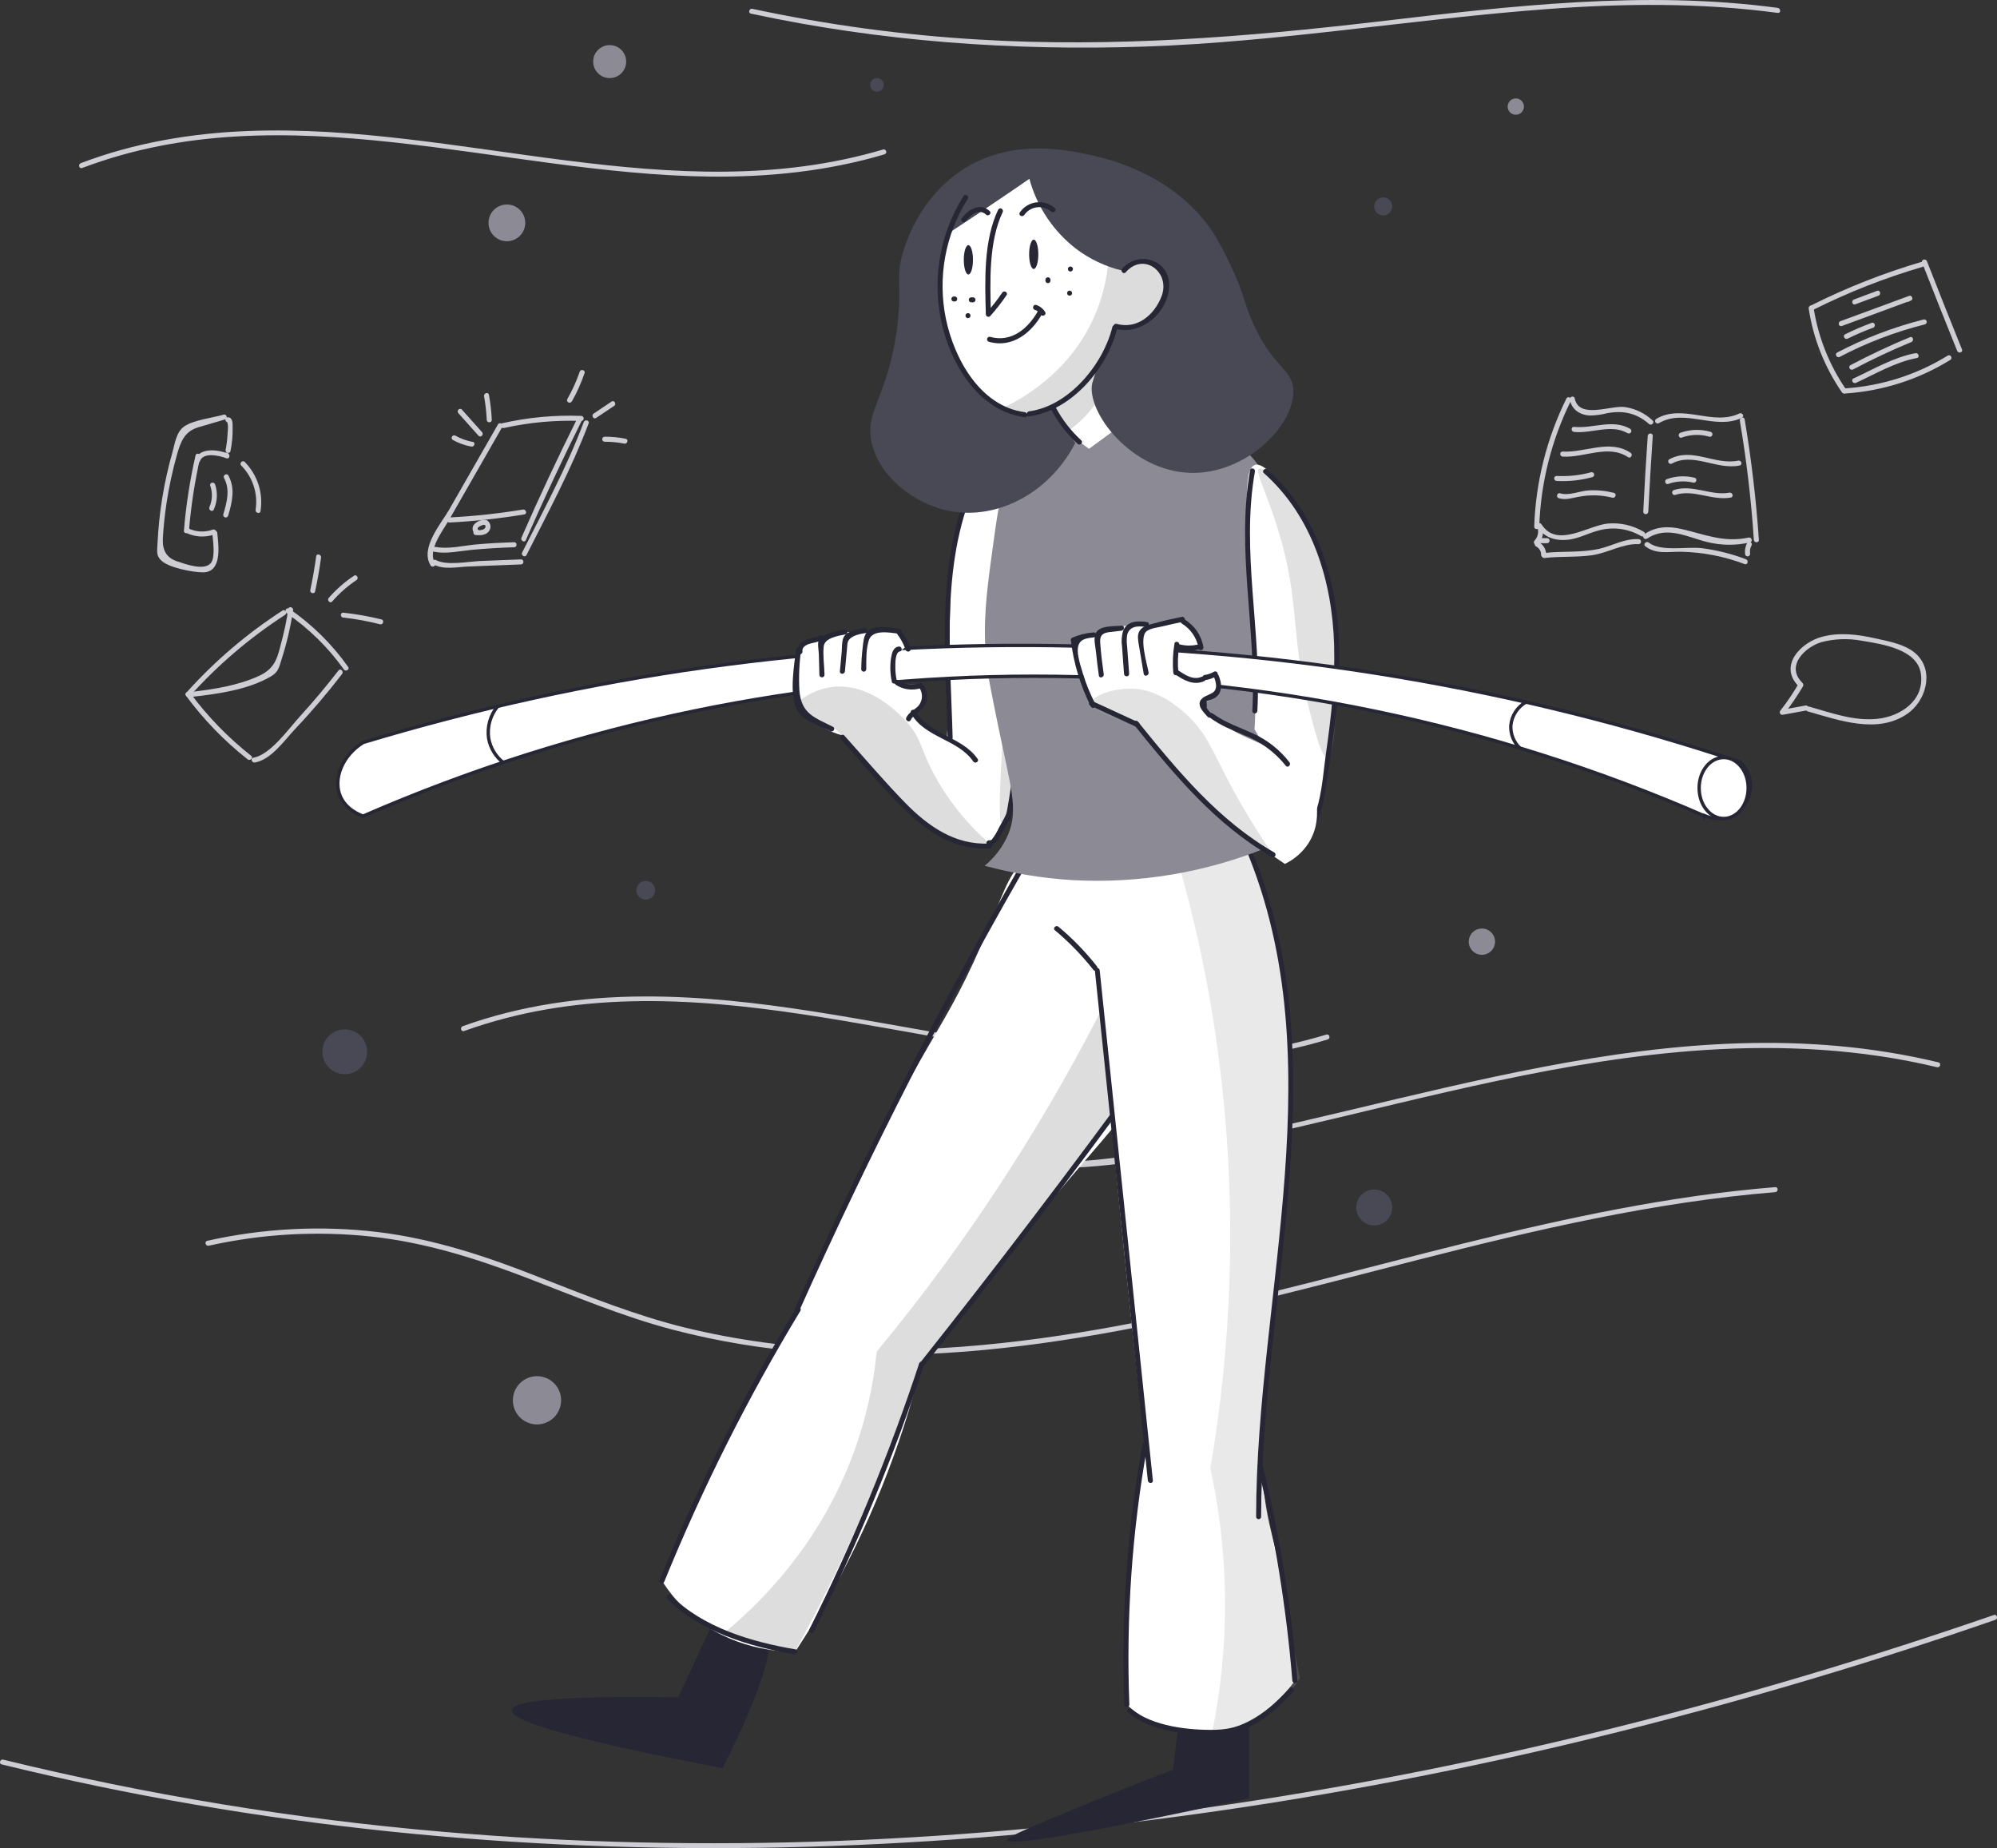 <?xml version="1.0" encoding="UTF-8"?><svg id="Layer_2" xmlns="http://www.w3.org/2000/svg" viewBox="0 0 500 462.62"><rect x="0" y="0" width="500" height="462.62" fill="#333333" stroke="none"/><defs><style>.cls-1{opacity:.23;}.cls-1,.cls-2,.cls-3,.cls-4,.cls-5,.cls-6{fill:#9e9e9e;isolation:isolate;}.cls-7,.cls-8{fill:#fff;}.cls-2{opacity:.3;}.cls-3{opacity:.35;}.cls-4{opacity:.32;}.cls-9{fill:#cecdd4;}.cls-5{opacity:.31;}.cls-10{fill:#272635;}.cls-11{fill:#494855;}.cls-12{fill:#8c8b95;}.cls-6{opacity:.36;}.cls-8,.cls-13{stroke:#272635;stroke-miterlimit:10;stroke-width:.84px;}.cls-13{fill:none;}</style></defs><g id="Layer_1-2"><g id="bg"><g id="bg-2"><path class="cls-9" d="M392.2,99.74c-4.94,10-7.7,20.94-8.07,32.08,0,.84,1.23,.84,1.26,0,.36-10.92,3.06-21.65,7.9-31.44,.36-.72-.73-1.36-1.08-.64h0Z"/><path class="cls-9" d="M393.05,100.07c.5,2.45,2.45,3.77,4.92,3.95,1.53-.02,3.05-.22,4.52-.61,4.01-.7,7.26,0,10.38,2.72,.61,.54,1.5-.35,.89-.89-1.94-1.82-4.39-2.99-7.02-3.36-3.55-.43-11.4,3.11-12.47-2.16-.16-.79-1.38-.45-1.22,.34v.02Z"/><path class="cls-9" d="M415.34,105.93c6.5-3.82,14,1.88,20.79-1.34,.73-.35,.09-1.44-.63-1.09-6.72,3.2-14.14-2.52-20.79,1.34-.3,.17-.41,.56-.23,.86,.17,.3,.56,.41,.86,.23h0Z"/><path class="cls-9" d="M384.89,131.87c1.82,2.87,4.92,3.66,8.19,3.17,2.52-.38,4.72-1.62,7.14-2.24,3.61-1,7.47-.49,10.7,1.41,.71,.4,1.34-.7,.63-1.09-2.71-1.62-5.86-2.34-9.01-2.06-5.04,.51-12.74,6.24-16.59,.18-.44-.68-1.52-.05-1.08,.64h.03Z"/><path class="cls-9" d="M412.37,134.86c4.91-3.36,10.09-.41,15.13,.84,3.49,.86,7.14,.89,10.65,.08,.79-.17,.45-1.38-.34-1.21-6.22,1.32-10.93-.79-16.81-2.15-3.3-.76-6.46-.65-9.31,1.31-.67,.46-.04,1.55,.63,1.09l.05,.03Z"/><path class="cls-9" d="M435.61,105.31c1.68,9.88,2.85,19.82,3.51,29.81,.06,.84,1.32,.84,1.26,0-.69-10.09-1.88-20.14-3.56-30.15-.13-.8-1.34-.45-1.21,.34Z"/><path class="cls-9" d="M394.13,108.13c4.45,.44,9.25-2.06,13.37,.3,.3,.18,.69,.07,.87-.23,.18-.3,.07-.69-.23-.87-4.46-2.52-9.25,0-14.01-.47-.84-.08-.84,1.19,0,1.26Z"/><path class="cls-9" d="M385.05,132.44c.2,1.04-.11,2.11-.84,2.88-.55,.6,.34,1.49,.89,.89,1.03-1.1,1.46-2.63,1.16-4.11-.15-.8-1.37-.46-1.22,.34h0Z"/><path class="cls-9" d="M384.59,136.79c.79,.39,1.28,1.2,1.26,2.08,0,.35,.28,.63,.63,.63s.63-.28,.63-.63c.03-1.33-.7-2.56-1.88-3.17-.72-.37-1.36,.72-.64,1.08h0Z"/><path class="cls-9" d="M386.69,139.68c3.97-.46,8-.13,11.96-.7s7.56-2.93,11.6-2.77c.84,0,.84-1.23,0-1.26-3.52-.14-6.34,1.58-9.68,2.39-4.53,1.08-9.25,.55-13.88,1.08-.8,.09-.84,1.35,0,1.26h0Z"/><path class="cls-9" d="M385.37,135.97h1.98c.35,0,.63-.28,.63-.63s-.28-.63-.63-.63h-1.98c-.35,0-.63,.28-.63,.63s.28,.63,.63,.63Z"/><path class="cls-9" d="M411.93,136.73c2.67,2.11,5.82,1.34,9.04,1.39,5.42,.12,10.78,1.16,15.85,3.09,.76,.29,1.08-.93,.34-1.21-3.54-1.35-7.23-2.27-10.99-2.77-3.72-.47-10.37,.96-13.35-1.4-.63-.5-1.53,.39-.89,.89h0Z"/><path class="cls-9" d="M437.45,135.91c-.48,.89-.65,1.91-.5,2.91,.09,.33,.43,.53,.76,.44h.01c.33-.1,.53-.44,.45-.78-.09-.67,.04-1.34,.37-1.93,.38-.71-.71-1.35-1.09-.64h0Z"/><path class="cls-9" d="M391.27,114.3c5.41,.32,11.4-3.15,16.36,.14,.67,.45,1.31-.65,.63-1.09-5.25-3.5-11.3,0-16.99-.31-.84-.05-.84,1.21,0,1.26Z"/><path class="cls-9" d="M421.03,109.55c2.22-.82,4.65-.9,6.93-.23,.34,.09,.68-.1,.78-.44,.09-.34-.1-.68-.44-.78-2.48-.72-5.13-.64-7.56,.23-.76,.27-.43,1.49,.34,1.22h-.03Z"/><path class="cls-9" d="M418.61,116.04c5.34-2.89,11.26,1.68,16.94,.49,.84-.17,.46-1.38-.33-1.22-5.88,1.2-11.54-3.45-17.24-.35-.71,.39-.08,1.48,.63,1.08Z"/><path class="cls-9" d="M417.67,121.15c2.01-.72,4.2-.84,6.28-.34,.78,.18,1.12-1.03,.33-1.22-2.3-.57-4.71-.45-6.93,.34-.76,.26-.44,1.48,.33,1.21h0Z"/><path class="cls-9" d="M419.44,123.89c4.6-1.5,9.2,1.51,13.9,.66,.84-.14,.46-1.36-.34-1.22-4.72,.84-9.25-2.19-13.9-.66-.76,.25-.44,1.46,.34,1.21Z"/><path class="cls-9" d="M389.76,120.4c3.03,.16,6.06-.17,8.98-.98,.33-.12,.49-.48,.37-.81-.11-.29-.41-.46-.71-.4-2.81,.77-5.73,1.09-8.64,.93-.84,0-.84,1.22,0,1.26Z"/><path class="cls-9" d="M390.28,124.71c1.68,.51,3.14,0,4.82-.32,2.86-.58,5.81-.51,8.63,.2,.79,.18,1.13-1.03,.34-1.22-2.06-.52-4.18-.73-6.3-.61-2.31,.14-4.92,1.4-7.15,.73-.78-.24-1.11,.98-.34,1.22h0Z"/><path class="cls-9" d="M412.55,109.14c-.44,6.31-.81,12.62-1.12,18.94,0,.84,1.23,.84,1.26,0,.31-6.31,.69-12.62,1.12-18.94,.05-.84-1.21-.84-1.26,0Z"/><path class="cls-9" d="M450.33,171.15c-1.37,2.34-2.89,4.59-4.56,6.72-.24,.26-.21,.67,.05,.9,.15,.14,.36,.19,.57,.15l5.99-1.09c.84-.15,.46-1.36-.34-1.22l-5.99,1.1,.61,1.05c1.74-2.21,3.34-4.54,4.77-6.97,.18-.3,.07-.69-.23-.87-.3-.18-.69-.07-.87,.23h0Z"/><path class="cls-9" d="M451.21,170.86c-4.2-4.2,.78-8.87,4.74-10.09,3.32-.89,6.8-1.01,10.18-.38,5.1,.84,13.96,2.11,14.82,8.3,.91,6.61-5,10.64-10.93,11.25s-11.56-1.52-17.11-3.08c-.34-.06-.67,.16-.74,.5-.06,.3,.11,.6,.4,.71,7.85,2.2,17.42,5.78,24.95,.63,4.58-3.14,6.79-10.36,2.52-14.72-2.61-2.68-7.12-3.42-10.61-4.2-4.29-.98-8.81-1.52-13.13-.41-5.34,1.36-11.08,7.24-6.03,12.36,.57,.58,1.46-.31,.89-.89l.05,.02Z"/><path class="cls-9" d="M48.95,114.05c-1.41,6.19-2.38,12.47-2.9,18.79-.07,.84,1.2,.84,1.26,0,.52-6.22,1.47-12.4,2.85-18.49,.18-.79-1.03-1.13-1.21-.34v.03Z"/><path class="cls-9" d="M46.52,133.34c2.21,1.11,4.78,1.27,7.11,.45,.76-.27,.44-1.49-.34-1.22-2,.74-4.22,.62-6.14-.31-.73-.35-1.37,.73-.64,1.08Z"/><path class="cls-9" d="M50.08,115.39c.84-2.32,5.04-1.29,6.61-.67,.76,.29,1.08-.92,.34-1.21-2.44-.95-7-1.59-8.16,1.55-.28,.76,.94,1.09,1.22,.34h0Z"/><path class="cls-9" d="M56.67,114.55c.35,0,.63-.28,.63-.63s-.28-.63-.63-.63-.63,.28-.63,.63,.28,.63,.63,.63Z"/><path class="cls-9" d="M57.7,112.93c.41-1.96,.59-3.96,.54-5.96,0-.95,.09-2.45-1.18-2.52-.84-.05-.84,1.21,0,1.26h.22l-.55-.31c.58,.76,.27,2.61,.23,3.5-.07,1.24-.23,2.47-.47,3.68-.16,.8,1.05,1.13,1.21,.34h0Z"/><path class="cls-9" d="M56.04,103.79c-2.87,.84-7.47,1.28-9.93,2.97-2,1.38-2.34,4.35-2.96,6.55-2.12,7.45-3.36,15.12-3.72,22.86-.09,2.03-.34,2.95,1.02,4.2,1.88,1.76,7.83,2.9,10.35,2.9,4.79,0,3.98-6.4,3.59-9.9-.09-.8-1.35-.84-1.26,0,.19,1.75,.84,6.14-.33,7.56-1.68,2.01-6.25,.31-8.31-.36-2.96-.95-3.89-2.98-3.71-6,.18-2.85,.47-5.7,.9-8.52,.63-4.19,1.53-8.34,2.68-12.41,.9-3.15,1.92-5.68,5.27-6.67l6.72-1.98c.33-.12,.49-.48,.37-.81-.11-.29-.41-.46-.71-.4h.03Z"/><path class="cls-9" d="M52.64,121.58c.61,1.74,.54,3.65-.2,5.35-.33,.73,.76,1.38,1.08,.63,.91-1.98,1.03-4.24,.33-6.31-.25-.76-1.47-.44-1.21,.34Z"/><path class="cls-9" d="M56.09,119.66c1.59,2.92,.71,6.09-.18,9.08-.09,.34,.1,.68,.44,.78,.34,.09,.68-.1,.78-.44,1-3.36,1.82-6.8,.06-10.04-.39-.71-1.48-.08-1.09,.63Z"/><path class="cls-9" d="M60.4,116.54c2.89,2.91,4.23,7.02,3.6,11.08-.12,.8,1.1,1.14,1.22,.34,.73-4.49-.73-9.06-3.93-12.31-.57-.58-1.46,.31-.89,.89Z"/><path class="cls-9" d="M46.53,174.11c4.42,5.99,9.62,11.36,15.47,15.97,.63,.5,1.53-.39,.89-.89-5.77-4.54-10.9-9.82-15.27-15.72-.48-.64-1.57,0-1.08,.64Z"/><path class="cls-9" d="M47.56,174.22c7.01-7.79,15.02-14.62,23.82-20.31,.68-.44,0-1.53-.64-1.08-8.9,5.75-17,12.66-24.07,20.55-.55,.6,.34,1.5,.89,.89v-.05Z"/><path class="cls-9" d="M71.74,153.49c5.57,3.82,10.43,8.58,14.35,14.09,.46,.66,1.55,0,1.08-.63-4.02-5.69-9.02-10.63-14.77-14.57-.67-.46-1.3,.63-.64,1.08l-.03,.03Z"/><path class="cls-9" d="M63.81,190.87c4.1-.68,7.48-5.65,10.16-8.47,4.14-4.36,8.01-8.93,11.68-13.68,.5-.64-.39-1.54-.89-.9-3.06,3.95-6.26,7.79-9.64,11.48-2.8,3.06-7.42,9.65-11.65,10.36-.84,.13-.46,1.34,.34,1.21Z"/><path class="cls-9" d="M47.82,174.46c6.48-.7,14.35-1.78,20.05-5.16,1.77-1.04,2-2.2,2.6-4.14,1.3-4.04,2.27-8.18,2.92-12.38,.12-.8-1.1-1.14-1.21-.34-.38,2.63-.91,5.23-1.59,7.79-1.09,4.1-1.42,6.98-5.8,8.99-5.17,2.37-11.36,3.36-16.96,3.98-.84,.08-.84,1.34,0,1.26h0Z"/><path class="cls-9" d="M124.69,106.22l-12.15,21.22c-2.07,3.62-7.45,9.72-4.72,14.11,.43,.68,1.52,.05,1.09-.64-1.96-3.14,2.04-8.17,3.5-10.72l4.45-7.78,8.91-15.56c.16-.31,.03-.69-.28-.85-.28-.14-.63-.05-.81,.21h0Z"/><path class="cls-9" d="M126.18,107.14c6.34-1.41,12.84-2,19.33-1.77,.84,0,.84-1.23,0-1.26-6.62-.25-13.23,.36-19.69,1.82-.84,.18-.46,1.39,.33,1.21h.03Z"/><path class="cls-9" d="M108.53,141.29c2.57,1.4,5.94,.64,8.74,.52l13.15-.52c.84,0,.84-1.29,0-1.26l-10.09,.4c-3.03,.12-8.5,1.24-11.2-.24-.71-.39-1.34,.7-.64,1.09h.03Z"/><path class="cls-9" d="M146.16,105.66c-4.24,11.28-9.99,21.92-15.43,32.65-.36,.72,.72,1.36,1.09,.64,5.48-10.83,11.27-21.58,15.56-32.96,.29-.76-.93-1.09-1.22-.34h0Z"/><path class="cls-9" d="M108.64,138.11c3.08,.61,6.2-.14,9.3-.45,3.58-.34,7.16-.55,10.76-.67,.84,0,.84-1.29,0-1.26-3.12,.1-6.22,.27-9.33,.54-3.36,.29-7.11,1.29-10.41,.62-.79-.15-1.13,1.06-.33,1.22Z"/><path class="cls-9" d="M144.56,104.69c-4.91,9.85-9.58,19.81-14,29.89-.32,.73,.76,1.38,1.09,.64,4.42-10.09,9.09-20.05,14-29.9,.36-.72-.73-1.36-1.09-.63h0Z"/><path class="cls-9" d="M119.69,132.57c-.12,0-.11-.25-.08-.35,.08-.25,.37-.4,.59-.51s1.08-.57,1.3-.18-.13,.84-.45,.98c-.61,.23-1.27,.29-1.91,.18-.84-.06-.84,1.2,0,1.26,1.15,.08,2.6,.05,3.31-1.03,.59-.83,.42-1.97-.39-2.59-.95-.57-2.52,.08-3.24,.84-.64,.6-.67,1.61-.07,2.25,.16,.17,.36,.31,.59,.39,.77,.24,1.11-.98,.34-1.22v-.02Z"/><path class="cls-9" d="M112.55,130.8c6.27-.32,12.52-1,18.72-2.03,.8-.13,.45-1.35-.34-1.22-6.09,1.01-12.22,1.67-18.38,1.98-.84,.04-.84,1.3,0,1.26h0Z"/><path class="cls-9" d="M452.85,77.22c1.15,7.55,4,14.73,8.34,21.01,.46,.66,1.55,0,1.09-.63-4.27-6.18-7.08-13.26-8.22-20.69-.13-.84-1.34-.45-1.21,.34v-.03Z"/><path class="cls-9" d="M118.34,110.62c-1.53-.29-3.01-.82-4.37-1.59-.32-.14-.69,0-.83,.31-.12,.27-.04,.59,.2,.77,1.45,.81,3.03,1.38,4.66,1.68,.8,.15,1.13-1.06,.34-1.21v.03Z"/><path class="cls-9" d="M120.69,108.17l-5.04-5.63c-.55-.61-1.44,.29-.89,.89l5.04,5.63c.55,.61,1.44-.29,.89-.89Z"/><path class="cls-9" d="M123.13,105.05c-.1-2.08-.34-4.14-.71-6.19-.14-.84-1.36-.46-1.22,.34,.35,1.94,.58,3.91,.67,5.88,0,.84,1.3,.84,1.26,0v-.03Z"/><path class="cls-9" d="M143.17,100.51c1.29-2.27,2.35-4.65,3.19-7.12,.26-.76-.96-1.1-1.22-.34-.81,2.37-1.84,4.66-3.09,6.82-.17,.3-.07,.69,.23,.86,.3,.17,.69,.07,.86-.23h.03Z"/><path class="cls-9" d="M149.25,104.62l4.51-3.01c.67-.45,.04-1.54-.64-1.09l-4.5,3.02c-.67,.45,0,1.54,.63,1.08h0Z"/><path class="cls-9" d="M151.4,110.58c1.65-.01,3.29,.15,4.91,.47,.79,.16,1.13-1.06,.34-1.22-1.73-.35-3.48-.52-5.24-.51-.35,0-.63,.28-.63,.63s.28,.63,.63,.63h0Z"/><path class="cls-9" d="M454.12,77.49c8.75-4.37,17.87-7.95,27.26-10.69,.34-.09,.53-.44,.44-.78-.09-.34-.44-.53-.78-.44-9.49,2.79-18.7,6.42-27.54,10.85-.72,.36-.08,1.45,.64,1.08l-.02-.03Z"/><path class="cls-9" d="M461.91,98.51c9.35-.6,18.42-3.48,26.39-8.41,.69-.42,.06-1.51-.64-1.08-7.78,4.8-16.63,7.61-25.75,8.2-.84,.05-.84,1.31,0,1.26v.03Z"/><path class="cls-9" d="M481.24,65.73c2.89,7.38,5.82,14.75,8.79,22.1,.29,.74,1.51,.41,1.21-.34-2.97-7.35-5.9-14.72-8.78-22.1-.29-.75-1.51-.42-1.22,.34h0Z"/><path class="cls-9" d="M464.53,76.17l5.79-2.15c.75-.28,.43-1.5-.34-1.22l-5.79,2.17c-.76,.28-.43,1.5,.34,1.22v-.02Z"/><path class="cls-9" d="M461.15,81.61l17.17-6.34-.45-1.14-.66,.31c-.73,.34-.09,1.43,.64,1.08l.66-.31c.64-.29,.18-1.4-.49-1.15l-17.21,6.33c-.76,.28-.43,1.5,.34,1.22Z"/><path class="cls-9" d="M462.63,84.76c2.07-1.02,4.19-1.93,6.35-2.72,.76-.28,.43-1.5-.34-1.22-2.27,.83-4.49,1.78-6.66,2.86-.72,.36-.09,1.45,.64,1.08h0Z"/><path class="cls-9" d="M460.61,89.34c6.76-3.55,13.93-6.28,21.33-8.14,.34-.09,.54-.44,.45-.77s-.44-.54-.77-.45c-7.51,1.9-14.78,4.67-21.64,8.27-.71,.39-.08,1.48,.64,1.09Z"/><path class="cls-9" d="M463.96,92.49c4.76-2.53,9.62-4.82,14.6-6.87,.74-.3,.42-1.53-.34-1.22-5.08,2.1-10.04,4.43-14.9,7-.71,.38-.08,1.47,.64,1.08Z"/><path class="cls-9" d="M464.69,95.84c4.87-2.25,9.91-5.22,15.22-6.21,.84-.15,.46-1.37-.34-1.22-5.45,1.02-10.53,4.03-15.52,6.34-.73,.34-.09,1.43,.64,1.09Z"/><path class="cls-9" d="M78.9,148.04c.61-2.8,1.1-5.62,1.49-8.46,.11-.79-1.11-1.13-1.22-.34-.39,2.84-.88,5.66-1.48,8.46-.18,.79,1.04,1.13,1.21,.34Z"/><path class="cls-9" d="M83.2,150.55c1.77-2.05,3.81-3.85,6.07-5.35,.67-.45,0-1.54-.64-1.08-2.34,1.56-4.47,3.43-6.32,5.55-.53,.61,.35,1.5,.89,.89h0Z"/><path class="cls-9" d="M85.97,154.59c3.1,.35,6.17,.92,9.19,1.68,.79,.19,1.12-1.03,.34-1.22-3.13-.77-6.31-1.33-9.52-1.68-.84-.09-.84,1.17,0,1.26v-.04Z"/><path class="cls-9" d="M.45,441.68c63.95,15.68,129.9,22.16,195.69,20.76s131.46-10.51,195.55-25.61c36.46-8.63,72.47-19.09,107.88-31.34,.76-.26,.44-1.48-.34-1.22-62.04,21.39-125.92,37.67-190.88,47.33-65.32,9.68-131.77,12.61-197.61,6.93-37.06-3.18-73.82-9.22-109.96-18.05-.79-.19-1.13,1.02-.34,1.21Z"/><path class="cls-9" d="M52.23,311.84c13.38-2.99,27.16-3.76,40.8-2.29,13.45,1.46,26.27,5.5,38.87,10.33,12,4.61,23.85,9.61,36.29,12.91,11.48,3.01,23.21,4.94,35.04,5.77,51.7,3.82,102.24-10.53,151.8-23.19,29.42-7.51,59.09-14.47,89.42-16.94,.84-.07,.84-1.33,0-1.26-52.89,4.3-103.13,22.24-154.84,32.83-25.85,5.29-52.25,8.77-78.68,7.73-13.29-.46-26.49-2.27-39.41-5.4-12.52-3.09-24.43-7.9-36.41-12.57-13.11-5.19-26.43-9.64-40.5-11.35-14.26-1.69-28.7-.95-42.71,2.19-.79,.18-.45,1.4,.34,1.22Z"/><path class="cls-9" d="M231.84,286.53c28.88,12.26,62.9,2.62,91.99-4.11,34.09-7.89,68.08-17.31,103.16-19.58,19.44-1.26,38.99-.24,58,4.31,.79,.18,1.13-1.03,.34-1.22-66.59-15.97-131.84,11.53-196.79,22.49-18.61,3.14-38.27,4.56-56.04-2.98-.74-.31-1.39,.77-.64,1.08h-.02Z"/><path class="cls-9" d="M116.2,258.09c55.52-19.95,113.18,6.07,169.38,7.75,15.84,.48,31.65-1.02,46.85-5.64,.77-.24,.45-1.45-.34-1.22-56.68,17.24-113.95-9.82-171.02-9.54-15.4,.07-30.7,2.22-45.21,7.44-.76,.27-.43,1.49,.34,1.21h0Z"/><path class="cls-9" d="M20.56,42.06c50.97-19.33,104.95,1.52,157.07,2.14,14.81,.18,29.58-1.34,43.81-5.56,.34-.09,.54-.44,.45-.77s-.44-.54-.77-.45c-52.43,15.54-105.9-6.64-158.86-4.63-14.35,.54-28.58,2.94-42.03,8.05-.75,.29-.43,1.5,.34,1.21h0Z"/><path class="cls-9" d="M188.07,3.42c32.33,6.97,65.47,9.35,98.49,8.24,33.79-1.14,67.12-6.88,100.8-9.39,19.25-1.44,38.58-1.61,57.74,.96,.84,.11,.79-1.15,0-1.26-33.39-4.47-66.95-.45-100.18,3.44-33.07,3.87-66.09,6.49-99.39,4.52-19.22-1.11-38.33-3.69-57.16-7.72-.8-.17-1.13,1.05-.34,1.22h.03Z"/></g><g id="details"><circle class="cls-12" cx="126.91" cy="55.79" r="4.6"/><circle class="cls-12" cx="152.65" cy="15.42" r="4.13"/><circle class="cls-12" cx="134.45" cy="350.53" r="6.04"/><circle class="cls-12" cx="371.03" cy="235.72" r="3.29"/><circle class="cls-12" cx="379.52" cy="26.68" r="2.04"/><circle class="cls-11" cx="161.69" cy="222.86" r="2.35"/><circle class="cls-11" cx="344.07" cy="302.26" r="4.5"/><circle class="cls-11" cx="346.32" cy="51.68" r="2.25"/><circle class="cls-11" cx="219.56" cy="21.25" r="1.7"/><circle class="cls-11" cx="86.32" cy="263.29" r="5.61"/></g></g><g id="character"><g id="leg_right"><path class="cls-10" d="M178.1,407.05l-8.29,17.84c-27.51-.4-41.4,.66-41.67,3.2-.31,2.91,17.27,7.75,52.76,14.53,10.98-21.64,14.38-34.2,10.2-37.69-2.21-1.86-6.54-1.16-13,2.11Z"/><path class="cls-7" d="M257.32,214.72c-4.36,3.36-5.35,6.88-9.33,16.45-12.61,30.33-14.8,24.08-41.56,81.6-2.32,4.98-5.04,10.86-7.98,17.5-4.62,7.7-9.25,15.9-13.78,24.62-7.43,14.25-13.66,27.96-18.89,40.87,2.04,3.24,4.57,6.15,7.5,8.63,9.89,8.34,21.4,9.07,25.8,9.11,2.52-3.85,5.04-7.9,7.56-12.15,10.73-18.63,18.81-38.67,24.03-59.53,5.88-7.98,15.13-20.23,27.13-34.83,16.42-19.98,22.48-25.53,30.48-37.34,7.04-10.4,16.09-26.42,22.62-49.22-15.94-7.54-39.92-16.24-53.57-5.71Z"/><path class="cls-3" d="M278.46,247.47c-7.85,15.85-16.59,31.24-26.18,46.1-10.03,15.57-20.97,30.52-32.78,44.79-.84,8.63-2.77,17.13-5.76,25.27-8.67,23.59-24.09,38.35-33.01,45.61l18.31,4.2c4.2-7.7,8.41-15.89,12.47-24.56,7.05-15.02,13.27-30.41,18.63-46.12,10.27-13.02,20.58-26.42,30.94-40.2,9.48-12.6,18.65-25.08,27.53-37.43l-10.15-17.68Z"/><path class="cls-10" d="M258.16,211.99c-21.74,37.49-41.5,76.1-59.2,115.66-.33,.73,.76,1.37,1.09,.63,17.69-39.56,37.45-78.17,59.2-115.65,.18-.3,.07-.69-.23-.87s-.69-.07-.87,.23h0Z"/><path class="cls-10" d="M286.44,267.47c-18.24,25.02-37,49.65-56.27,73.91-.5,.63,.39,1.53,.89,.89,19.33-24.32,38.15-49.04,56.47-74.16,.48-.66-.61-1.29-1.08-.64h0Z"/><path class="cls-10" d="M230.13,341.33c-7.53,22.82-16.72,45.07-27.49,66.55-.36,.72,.72,1.36,1.08,.64,10.83-21.59,20.06-43.94,27.63-66.88,.25-.77-.97-1.11-1.22-.34v.03Z"/><path class="cls-10" d="M199.32,327.5c-13.18,21.76-24.62,44.52-34.21,68.08-.3,.75,.92,1.08,1.22,.33,9.56-23.45,20.95-46.12,34.07-67.78,.43-.7-.66-1.33-1.08-.64h0Z"/><path class="cls-10" d="M167.06,400.21c8.08,8.24,20.73,12.03,31.81,13.89,.79,.13,1.13-1.08,.34-1.22-10.93-1.83-23.32-5.48-31.25-13.57-.56-.58-1.45,.31-.89,.89h0Z"/></g><g id="leg_left"><path class="cls-10" d="M295.6,427.28c-.64,5.24-1.27,10.49-1.91,15.74-5.25,1.99-12.27,4.72-20.51,8.1-14.14,5.81-21.21,8.71-21.01,9.54,.31,1.21,11.99-.05,60.57-10.49v-22.9h-17.14Z"/><path class="cls-7" d="M269.15,214.05c-2.17,2.58-7.8,9.25-5.94,15.2,.84,2.72,3.28,5.33,6.61,8.92,1.55,1.67,3.19,3.25,4.91,4.75,1.56,17.63,3.22,35.43,5,53.38,2.15,21.54,4.41,42.83,6.79,63.88-.84,5.51-1.62,11.2-2.26,17.07-1.79,16.43-2.5,32.95-2.13,49.47,2.17,2.08,4.68,3.76,7.43,4.98,4.41,1.81,9.21,2.49,13.95,2,12.26-1.4,19.47-11.24,20.69-12.97-.24-4.09-.75-10.37-1.92-17.99-2.56-16.77-5.32-20.37-6.15-33.18-.42-6.39-.05-11.62,.67-22.06,.63-9.06,1.36-13.86,2.41-22.69,1.89-15.9,3.61-30.35,3.85-47.96,.2-8.36-.12-16.73-.94-25.05-.87-7.83-2.24-15.6-4.11-23.26-2.34-9.56-5.43-18.92-9.25-27.99-5.54-.28-27.8-.5-39.62,13.49Z"/><path class="cls-1" d="M294.45,213.95c3.23,11.02,5.9,22.19,7.98,33.48,7.23,39.69,7.44,80.35,.61,120.11,4.75,21.78,4.91,44.31,.45,66.15,1.34,.05,2.67-.03,3.99-.24,9.99-1.6,15.97-10.22,17.97-13.38-3.28-16.69-6.55-33.38-9.83-50.06,1.06-19.16,2.47-34.62,3.57-45.21,1.38-13.28,2.12-17.48,2.92-29.11,1.6-23.08,.71-35.49,.45-38.66-.61-7.93-1.24-15.53-3.78-25.35-2.42-9.36-5.95-18.39-10.53-26.9l-13.82,9.18Z"/><path class="cls-10" d="M264.12,232.87c3.55,2.96,6.78,6.28,9.63,9.91,.5,.64,1.4-.26,.89-.89-2.85-3.63-6.08-6.95-9.63-9.91-.62-.52-1.51,.37-.89,.89Z"/><path class="cls-10" d="M274.13,242.91l13.26,127.69c.08,.8,1.34,.84,1.26,0l-13.31-127.69c-.08-.84-1.34-.84-1.26,0h.04Z"/><path class="cls-10" d="M286.07,361.42c-3.88,21.52-5.41,43.4-4.57,65.26,0,.84,1.29,.84,1.26,0-.84-21.74,.68-43.51,4.53-64.92,.14-.8-1.08-1.13-1.22-.34Z"/><path class="cls-10" d="M310.74,209.77c24.19,53.98,3.8,113.67,3.76,169.89,0,.35,.28,.63,.63,.63s.63-.28,.63-.63c.04-56.52,20.39-116.27-3.93-170.53-.33-.74-1.42-.1-1.08,.64h0Z"/><path class="cls-10" d="M314.94,367.27c4.28,17.55,7.16,35.41,8.63,53.41,.07,.84,1.33,.84,1.26,0-1.47-18.13-4.37-36.12-8.67-53.79-.19-.78-1.41-.45-1.22,.34v.04Z"/><path class="cls-10" d="M282.49,428.71c5.59,4.7,14.94,5.72,22,5.56,8.36-.19,13.89-5.04,19.33-10.82,.56-.59-.33-1.48-.89-.89-5.22,5.52-10.42,10.24-18.49,10.45-6.57,.17-15.89-.84-21.11-5.19-.62-.52-1.51,.37-.89,.89h.05Z"/></g><g id="arm_right"><path class="cls-7" d="M246.02,120.72c-2.21,.09-3.82,4.38-5.28,8.26-1.41,3.77-2.23,7.74-2.42,11.77-.72,12.98-.55,23.26-.73,32.01-.11,4.79-.31,8.92-.51,12.14l9.88,26.97c1.38-1.58,2.57-3.31,3.57-5.15,1.52-2.87,2.57-5.96,3.13-9.16,1.01-5.27,1.63-10.61,1.87-15.97,.54-9.87,.84-14.81,.77-20.84-.04-9.04-.07-13.56-.91-18.49-1.54-9.13-5.54-21.69-9.37-21.53Z"/><path class="cls-4" d="M251.62,130.84c-.79,.17,.95,7.92,1.25,20.24,.14,6.09-.18,8.09-1.09,22.27-1.29,20.26-2.06,32.54-.92,32.7,.8,.11,2.26-5.78,2.57-7.05,.89-3.64,1.39-7.37,1.5-11.12,.38-8.67,.13,4.76,1.19-17.65,.92-19.48,.73-21.48,.5-23.21-1.19-8.82-4.19-16.35-4.98-16.19Z"/><path class="cls-10" d="M243.98,118.95c-9.82,20.29-7.29,43.91-6.72,65.74,0,.35,.28,.63,.63,.63s.63-.28,.63-.63c-.58-21.55-3.17-45.06,6.52-65.11,.35-.72-.73-1.36-1.08-.63h.03Z"/><path class="cls-10" d="M252.08,131.5c4.67,10.72,3.8,24.47,3.56,35.95-.28,12.47-1.55,24.9-3.8,37.18-.14,.79,1.07,1.13,1.21,.34,2.37-12.92,3.67-26.01,3.88-39.14,.15-11.28,.84-24.37-3.77-34.96-.32-.74-1.4-.1-1.08,.64h0Z"/></g><g id="torso"><path class="cls-12" d="M251.44,122.25c-1.21,2.39-1.89,7.46-3.26,17.59-1.12,8.3-2.08,15.78-1.3,25.08,.28,3.27,1.16,7.56,2.93,16.29,3.27,16.03,5.25,21.32,2.61,27.69-1.31,3.04-3.33,5.72-5.88,7.82,7.14,1.93,14.47,3.13,21.85,3.59,16.78,.94,33.55-1.88,49.09-8.25,1.39-18.16,2.27-39.02,2-62.14-.29-24.7-1.68-30.99-6.51-35.99-14.89-15.3-53-8.62-61.53,8.33Z"/></g><g id="arm_left"><path class="cls-7" d="M314.17,116.41c-2.23,.76-2.14,6.6-1.87,18.25,0,1.93,.13,4.92,.79,14.71,.84,12.61,1.24,15.76,1.29,22.13,.04,4.84-.13,8.74-.28,11.11,1.49,2.35,2.83,4.79,4.01,7.31,3.26,7,5.3,14.5,6.03,22.18,2.03-1.7,3.7-3.79,4.93-6.14,1.43-2.8,1.77-5.18,2.19-8.41,1.11-8.31,1.68-12.47,1.87-14.77,1.24-13.45,1.4-11.11,1.53-15.03,.32-7.24-.3-14.48-1.86-21.56-.76-3.32-1.78-6.58-3.05-9.74-1.57-3.86-3.57-7.53-5.98-10.93-3.02-4.21-7.14-9.96-9.6-9.13Z"/><path class="cls-5" d="M315.24,117.31c-1.34,.73,3.27,8.25,6.44,21.46,3.56,14.81,1.6,21.25,6.44,40.07,1.23,4.75,2.85,10.93,4.2,10.78,2.27-.22,2.34-18.2,2.35-21.85,0-6.81,.04-10.21-.62-14.62-1.29-8.44-4.23-16.55-8.64-23.86-3.36-5.61-8.81-12.72-10.16-11.98Z"/><path class="cls-10" d="M313,117.7c-3.57,20.04,1.68,40.13,.55,60.26,0,.84,1.22,.84,1.26,0,1.11-20-4.14-40.01-.61-59.92,.14-.79-1.08-1.13-1.21-.34Z"/><path class="cls-10" d="M316.44,118.43c12.2,10.84,17.11,27.06,17.59,42.97,.28,9.07-.73,18.12-2.03,27.09-1.08,7.56-1.26,18.22-8.19,23.07-.66,.46,0,1.55,.64,1.08,6.19-4.33,6.99-12.11,8.05-19.03,1.55-10.14,2.96-20.35,2.82-30.61-.24-16.76-5.12-34.02-17.99-45.46-.61-.54-1.5,.35-.9,.89Z"/></g><g id="balance_stick"><path class="cls-8" d="M426.89,204.29c-107.12-46.69-228.85-46.69-335.97,0-.97-.35-4.32-1.68-5.72-4.98-1.79-4.2,.34-10.09,5.72-13.45,112.69-34,233.13-32.29,344.8,4.91,3.28,3.1,3.43,8.27,.34,11.55-2.35,2.5-6.02,3.26-9.17,1.9v.07Z"/><ellipse class="cls-8" cx="431.56" cy="197.26" rx="6.14" ry="7.63"/><path class="cls-8" d="M126,190.89c-1.9-1.49-3.19-3.62-3.64-5.99-.44-2.86,.35-5.78,2.19-8.02"/><path class="cls-13" d="M381.99,175.79c-2.1,1.24-3.49,3.41-3.72,5.84-.09,2.11,.72,4.15,2.24,5.62"/></g><g id="hand_left"><path class="cls-7" d="M274.97,158.53l-6.26,1.68,4.58,15.9,11.36,5.24c2.52,3.36,5.35,6.79,8.47,10.25,8.47,9.37,18.07,17.65,28.58,24.66,2.39-1.15,4.43-2.92,5.88-5.14,4.61-7.14,.55-15.64,.24-16.25-2.34-2.48-4.99-4.64-7.88-6.43-5.46-3.36-9.04-3.61-13.99-7.49-1.83-1.44-3.5-3.08-4.96-4.89,2.14-.44,3.78-2.15,4.15-4.3,.09-1.1-.21-2.19-.84-3.09-1.12,1.16-2.6,1.9-4.2,2.08-1.75,.17-4.35-.29-5.56-2.19-.61-1.17-.82-2.5-.62-3.81,.06-1.2,.33-2.39,.79-3.5,3.98,1.77,4.94,.98,5.17,.73,1.25-1.37-1.03-6.51-3.8-6.94-.84-.14-1.29,.25-3.14,.84-1.64,.5-3.33,.81-5.04,.92-4.38-.68-8.87-.09-12.92,1.71Z"/><path class="cls-2" d="M273.29,176.11c.05-2.03,5.93-4.09,11.14-3.67,1.34,.11,5.98,.65,11.77,5.63s7.16,9.52,11.72,18.11c3.26,6.12,6.87,12.05,10.81,17.75-2.76-1.68-5.6-3.5-8.47-5.61-10.14-7.48-18.9-16.68-25.88-27.17-1.07-.2-11.08-2.37-11.08-5.03Z"/><path class="cls-10" d="M302.99,179.69c2.58,1.91,5.47,3.05,8.41,4.29,4.14,1.6,7.78,4.26,10.55,7.72,.5,.64,1.39-.26,.89-.9-2.33-3.01-5.35-5.43-8.8-7.04-3.54-1.68-7.23-2.81-10.41-5.16-.66-.48-1.29,.61-.64,1.09h0Z"/><path class="cls-10" d="M273,176.65l11.36,5.24c.73,.34,1.37-.75,.63-1.09l-11.36-5.24c-.73-.34-1.38,.75-.64,1.08h0Z"/><path class="cls-10" d="M283.97,181.48c10.04,12.44,20.37,24.95,34.46,33.01,.3,.17,.69,.07,.86-.23s.07-.69-.23-.86c-13.96-7.99-24.21-20.46-34.18-32.78-.5-.63-1.4,.26-.89,.89l-.03-.03Z"/><path class="cls-10" d="M274.26,176.26c-1.48-2.87-2.66-5.88-3.53-8.99-.38-1.17-.66-2.37-.84-3.59-.32-3.21,1.09-3.88,3.92-4.12,.8-.07,.84-1.33,0-1.26-1.86,.15-3.69,.6-5.4,1.35-.19,.11-.31,.32-.31,.55,.7,5.82,2.4,11.46,5.04,16.69,.37,.73,1.45,.09,1.09-.63h.03Z"/><path class="cls-10" d="M276.35,168.8c-.37-2.59-.69-5.19-.88-7.8-.13-1.75,.35-2.52,2.28-2.77,1.01-.13,2.03-.24,3.04-.35,.8-.09,.84-1.35,0-1.26-1.78,.2-5.66-.13-6.51,2-.53,1.34,0,3.23,.13,4.61,.19,1.98,.45,3.95,.72,5.88,.12,.84,1.33,.45,1.22-.34v.03Z"/><path class="cls-10" d="M282.71,168.68c-.16-2.28-.34-4.56-.5-6.82-.14-.97-.14-1.95,0-2.92,.57-2.29,2.8-2.29,4.67-1.99,.79,.13,1.13-1.08,.34-1.22-2.32-.38-4.99-.35-6.02,2.19-.38,1.28-.47,2.62-.27,3.93,.16,2.27,.34,4.55,.5,6.82,.06,.84,1.32,.84,1.26,0h.02Z"/><path class="cls-10" d="M287.58,168.34c-.34-2.03-2.48-8.85-.47-10.36,.99-.74,2.95-.93,4.14-1.23,1.68-.42,3.31-.77,4.98-1.11,.79-.16,.45-1.38-.34-1.22-2.34,.47-4.66,.98-6.96,1.63-1.27,.36-2.89,.66-3.63,1.91-.63,1.06-.34,2.28-.17,3.42,.39,2.43,.84,4.86,1.23,7.29,.13,.84,1.35,.46,1.22-.34Z"/><path class="cls-10" d="M295.03,168.43c-.21-2.33-.13-4.68,.25-6.99,.13-.8-1.08-1.13-1.22-.34-.41,2.42-.51,4.88-.29,7.33,.07,.8,1.33,.84,1.26,0h0Z"/><path class="cls-10" d="M295.89,156.09c2.25,1.35,3.79,3.63,4.2,6.22,.14,.8,1.35,.46,1.22-.34-.5-2.91-2.24-5.46-4.78-6.98-.3-.17-.69-.07-.86,.23-.17,.3-.07,.69,.23,.86h0Z"/><path class="cls-10" d="M295.14,162.55c1.61,.39,3.28,.41,4.89,.06,.79-.16,.45-1.38-.34-1.21-1.39,.29-2.82,.27-4.2-.07-.79-.18-1.13,1.03-.34,1.22h-.02Z"/><path class="cls-10" d="M294.25,168.81c2.19,1.51,4.63,2.87,7.29,1.68,.74-.33,.1-1.42-.63-1.09-2.17,.97-4.3-.5-6.02-1.68-.67-.46-1.3,.63-.64,1.09Z"/><path class="cls-10" d="M303.88,169.34c.37,.76,.58,1.59,.61,2.44-.1,1.63-1.26,1.77-2.44,2.4-.6,.23-1.11,.62-1.48,1.14-.84,1.56,.92,3.08,1.81,4.13,.52,.61,1.41-.28,.89-.9-.42-.39-.8-.83-1.12-1.31l-.04-1.68c.38-.17,.78-.32,1.18-.45,.62-.19,1.18-.54,1.63-1.02,1.25-1.48,.84-3.45,.18-5.04-.3-.75-1.52-.42-1.22,.34v-.05Z"/><path class="cls-10" d="M301.91,170.23c.96-.16,1.88-.5,2.71-1.01,.29-.19,.36-.59,.17-.88-.18-.26-.53-.35-.81-.21-.74,.44-1.55,.72-2.4,.84-.8,.13-.46,1.35,.34,1.22v.03Z"/></g><g id="hand_right"><path class="cls-7" d="M230.42,171.7c.59,.51,.96,1.24,1.03,2.02,.36,2.65-2.59,4.69-2.71,4.77,2.35,3.38,5.77,5.87,9.7,7.08,1.73,.8,3.31,1.91,4.64,3.27,.77,.84,2.52,2.78,3.96,7.06,1.55,4.86,1.99,10.01,1.29,15.07-1.59,.55-3.26,.79-4.94,.71-2.34-.15-4.6-.87-6.6-2.1-6.66-3.84-12.67-10.35-13.26-11-5.26-5.76-9.62-10.73-12.94-14.59-2.67-.74-5.13-2.09-7.18-3.95-1.59-1.4-2.88-3.12-3.78-5.04-2.52-5.56-.24-11.19,.32-12.5,3.24-2.17,6.92-3.59,10.78-4.14,3.3-.46,3.28,.21,7.19-.09,4.3-.34,5.74-1.26,7.27-.24,1.31,.84,1.75,2.52,1.92,3.77-1.05,.55-1.92,1.37-2.52,2.39-.75,1.29-.75,2.46-.74,4.46,0,1.68,.29,2.08,.45,2.24,.32,.31,.71,.4,2.82,.45,2.29,.04,2.77-.04,3.33,.39Z"/><path class="cls-3" d="M199.67,175.81c2.26-1.89,4.96-3.17,7.85-3.72,10.5-1.86,18.84,7.84,19.93,9.15,3.23,3.87,2.98,5.88,5.88,11.59,3.56,6.89,8.4,13.05,14.25,18.15-3.18,.41-6.41,.12-9.47-.84-4.72-1.5-7.62-4.3-11.82-8.65s-9.3-9.81-14.71-15.97c-.83-1.61-2.1-2.95-3.66-3.87-2.28-1.29-4.02-.84-5.88-2.35-1.11-.91-1.93-2.12-2.36-3.49Z"/><path class="cls-10" d="M199.32,162.46c-.49,4.2-1.62,10.58-.07,14.68,1.23,3.23,5.88,4.42,8.67,5.88,.72,.37,1.36-.71,.64-1.08-4.48-2.3-7.93-3.12-8.41-9.09-.19-3.46-.04-6.93,.45-10.36,.09-.8-1.17-.8-1.26,0l-.03-.02Z"/><path class="cls-10" d="M200.92,163.01c-.18-1.28,1.47-1.82,2.42-2.03,.93-.16,1.84-.45,2.71-.84,.72-.38,.08-1.46-.64-1.09-1.39,.73-3.07,.58-4.38,1.5-.96,.59-1.49,1.69-1.33,2.81,.11,.8,1.32,.46,1.22-.34Z"/><path class="cls-10" d="M206.44,168.88c-.06-2.29-.45-4.82-.2-7.09,.24-2.11,3.66-2.65,5.47-2.99,.84-.14,.46-1.36-.34-1.21-1.58,.29-5.45,1.08-6.35,2.63-.42,.74,0,2.85,0,3.66l.14,5.04c0,.84,1.29,.84,1.26,0v-.03Z"/><path class="cls-10" d="M211.55,168.03l.52-5.66c.14-1.53-.05-2.24,1.82-3.19,.92-.36,1.87-.59,2.85-.7,.8-.15,.45-1.36-.34-1.21-1.68,.31-4.49,.6-5.24,2.39-.43,1.02-.32,2.47-.42,3.52l-.45,4.85c-.08,.84,1.19,.84,1.26,0Z"/><path class="cls-10" d="M216.89,167.5c0-2.29-.07-5.04,.66-7.27,.92-2.78,5.33-1.85,7.62-1.58,.84,.09,.8-1.17,0-1.26-2.19-.25-6.56-1.2-8.18,.92-.76,1-.84,2.46-.98,3.65-.23,1.84-.36,3.69-.38,5.55,0,.35,.28,.63,.63,.63s.63-.28,.63-.63h0Z"/><path class="cls-10" d="M224.6,158.67c.93,1.21,1.66,2.56,2.15,4.01,.26,.76,1.48,.43,1.22-.34-.52-1.55-1.29-3.01-2.28-4.31-.49-.63-1.59,0-1.09,.64h0Z"/><path class="cls-10" d="M224.98,161.84c-1.39,.24-1.68,1.68-1.89,2.9-.29,1.97-.22,3.98,.21,5.93,.17,.79,1.39,.45,1.22-.34-.26-1.2-.38-2.43-.35-3.66,0-.84,0-3.41,1.15-3.61,.8-.13,.46-1.35-.34-1.22Z"/><path class="cls-10" d="M224.25,171.41c1.88,1.22,4.21,1.53,6.34,.84,.77-.24,.45-1.46-.33-1.22-1.81,.59-3.8,.31-5.38-.75-.68-.45-1.31,.65-.63,1.09v.03Z"/><path class="cls-10" d="M230.28,172.34c.97,1.55,.65,3.58-.76,4.76-.96,.84-2,1.32-2.6,2.52-.36,.72,.73,1.36,1.09,.64,.84-1.74,3-2.22,3.75-4.13,.57-1.45,.42-3.08-.4-4.4-.17-.3-.56-.41-.86-.23s-.41,.56-.23,.86v-.02Z"/><path class="cls-10" d="M210.52,185.03c5.94,6.61,11.61,13.81,18.26,19.74,5.32,4.74,11.69,8.07,18.97,7.62,.84-.05,.84-1.31,0-1.26-8.57,.52-15.42-4.34-21.15-10.2-5.26-5.4-10.16-11.18-15.2-16.81-.55-.61-1.44,.29-.89,.89v.03Z"/><path class="cls-10" d="M247.42,211.58c1.25,.21,1.99-.58,2.61-1.59,1.06-1.76,1.99-3.6,2.98-5.39,.4-.71-.7-1.34-1.09-.64l-1.87,3.36c-.35,.65-1.3,3.19-2.29,3.03-.79-.13-1.13,1.08-.34,1.21h0Z"/><path class="cls-10" d="M228.1,178.61c3.51,6.14,11.67,6.36,15.59,12.01,.46,.66,1.55,0,1.09-.64-3.93-5.67-12.14-5.97-15.59-12.01-.18-.3-.56-.4-.87-.23-.3,.18-.4,.56-.23,.87Z"/></g><g id="head"><path class="cls-7" d="M244.81,48.49c-3.75,3.49-6.57,7.86-8.18,12.73-1.98,6.04-1.44,11.04-1.06,14.59,.46,5.36,2.06,10.56,4.7,15.26,2.16,3.79,5.19,9.1,11.38,11.43,1.93,.71,3.96,1.09,6.02,1.1l6.09-1.4c2.05,4.09,5.12,7.58,8.9,10.15l11.09-8.15-7.9-14.29c1.08-2.62,2.17-5.24,3.27-7.85,1.39,.26,2.82,.23,4.2-.08,2.36-.58,4.46-1.93,5.97-3.84,.84-.99,3.82-4.66,2.52-8.53-.56-1.79-1.91-3.23-3.66-3.91-2.33-.76-5.1,.22-6.9,2.52,0-1.68-.06-11.28-7.47-17.89-7.41-6.61-19.18-7.51-28.97-1.83Z"/><path class="cls-6" d="M277.67,60.5c.15,6.31-1.06,12.59-3.53,18.4-6.42,14.9-19.33,21.48-23.16,23.27,1.42,.8,2.98,1.31,4.6,1.51,2.97,.31,5.95-.38,8.47-1.98,1.16,2.02,2.32,4.05,3.49,6.08,8.31-5.8,12.76-15.7,11.59-25.76,1.39,.25,2.82,.23,4.2-.08,3.09-.73,5.71-2.75,7.21-5.55,.45-.88,2.9-6.14-.06-9.03-2.13-2.07-6.25-2.14-9.47,.37l-3.34-7.25Z"/><path class="cls-11" d="M237.45,58.41c4.89-3.2,9.79-6.48,14.72-9.84,1.87-1.27,3.72-2.52,5.56-3.82,1.88,6.98,5.99,13.14,11.72,17.55,3.44,2.59,7.38,4.44,11.57,5.45,1.18-1.92,3.31-3.04,5.56-2.92,2.97,.25,4.68,2.91,5.24,4.76,.77,2.52-.29,4.77-.98,6.2-1.19,2.56-3.31,4.59-5.93,5.67-1.84,.71-3.84,.91-5.79,.58-.61,1.16-1.48,2.92-2.42,5.09-1.28,2.87-2.37,5.82-3.24,8.83-1.49,7.11,9.7,22,24.59,22.41,14.18,.4,26.48-12.33,25.75-21.07-.42-5.04-4.93-5.17-9.9-16.03-2.52-5.48-2.24-7.35-5.52-14.29-.45-.93-3.14-7.02-6.3-11.09-9.63-12.4-23.98-15.89-27.85-16.81-6.65-1.51-21.01-4.79-33.62,3.66-9.84,6.59-13.33,16.76-14.25,19.53-2.42,7.4-.29,8.7-1.77,19.92-2.34,17.75-8.52,20.84-6.17,29.36,2.27,8.25,10.52,14.29,18.27,16.14,12.14,2.9,25.81-3.79,32.52-16.77l-5.55-9.45c-1.91,1.43-4.18,2.31-6.56,2.52-7.16,.5-12.52-6.15-14.87-9.08-10.6-13.1-5.78-32.72-4.79-36.5Z"/><path class="cls-10" d="M241.22,49.11c-6.3,10.01-8.11,22.21-4.99,33.62,2.7,9.83,9.49,20.28,20.36,21.71,.8,.11,.8-1.15,0-1.26-11.15-1.46-17.65-13.3-19.75-23.32-2.14-10.37-.17-21.17,5.48-30.12,.43-.68-.66-1.32-1.09-.63Z"/><path class="cls-10" d="M257.67,104.22c10.61-1.41,19.61-12.04,22.06-22.03,.19-.79-1.03-1.13-1.22-.34-2.29,9.34-10.84,19.77-20.84,21.11-.79,.11-.8,1.37,0,1.26h0Z"/><path class="cls-10" d="M279.17,82.28c6.58,1.9,13.68-4.32,13.56-11.09-.1-6.36-7.89-8.41-11.77-3.92-.53,.61,.36,1.5,.89,.89,4.51-5.17,11.25,0,8.99,5.97-1.77,4.66-6.11,8.41-11.32,6.93-.34-.06-.67,.18-.72,.52-.05,.29,.12,.58,.4,.69h-.03Z"/><path class="cls-10" d="M263.2,102.51c1.69,3.23,3.93,6.14,6.62,8.6,.6,.55,1.49-.34,.89-.89-2.61-2.39-4.78-5.21-6.43-8.34-.38-.72-1.46-.08-1.08,.63Z"/><path class="cls-10" d="M249.95,52.42c-3.72,7.76-3.36,17.86-3.12,26.27,.01,.35,.31,.63,.66,.62,.16,0,.3-.07,.42-.17,1.49-1.66,2.86-3.42,4.11-5.26,.45-.67-.64-1.3-1.08-.64-1.19,1.77-2.5,3.45-3.92,5.04l1.08,.45c-.21-8.07-.6-18.22,2.95-25.63,.34-.73-.74-1.37-1.09-.64v-.03Z"/><path class="cls-10" d="M247.59,85.55c5.82,1.68,10.68-2.21,13.39-7.07,.4-.71-.7-1.35-1.09-.64-2.43,4.36-6.65,7.98-11.96,6.49-.34-.09-.68,.1-.78,.44-.09,.34,.1,.68,.44,.78Z"/><path class="cls-10" d="M259.09,77.56c.62,.2,1.16,.62,1.5,1.18,.43,.69,1.52,.05,1.09-.64-.52-.84-1.32-1.46-2.25-1.76-.77-.24-1.11,.98-.34,1.22Z"/><path class="cls-10" d="M261.75,70.04v.21c0,.35,.28,.63,.63,.63s.63-.28,.63-.63v-.21c0-.35-.28-.63-.63-.63s-.63,.28-.63,.63Z"/><path class="cls-10" d="M268.01,67.97c.35,0,.63-.28,.63-.63s-.28-.63-.63-.63-.63,.28-.63,.63,.28,.63,.63,.63Z"/><path class="cls-10" d="M267.8,74.01c.35,0,.63-.28,.63-.63s-.28-.63-.63-.63-.63,.28-.63,.63,.28,.63,.63,.63Z"/><path class="cls-10" d="M238.83,75.47h.21c.35,0,.63-.28,.63-.63s-.28-.63-.63-.63h-.21c-.35,0-.63,.28-.63,.63s.28,.63,.63,.63Z"/><path class="cls-10" d="M243.61,74.42h-.42c-.35,0-.63,.28-.63,.63s.28,.63,.63,.63h.42c.35,0,.63-.28,.63-.63s-.28-.63-.63-.63Z"/><path class="cls-10" d="M242.36,79.64c.35,0,.63-.28,.63-.63s-.28-.63-.63-.63-.63,.28-.63,.63,.28,.63,.63,.63Z"/><path class="cls-10" d="M241.86,55.35c1.07-1.54,3.25-3.27,5.04-1.62,.59,.55,1.49-.34,.89-.89-2.44-2.24-5.45-.37-7.03,1.88-.46,.66,.63,1.29,1.09,.63Z"/><path class="cls-10" d="M256.42,53.86c1.42-2.09,4.27-2.64,6.36-1.21,.15,.1,.29,.21,.42,.32,.62,.51,1.51-.37,.89-.89-2.44-2.15-6.16-1.91-8.3,.52-.16,.19-.32,.38-.45,.59-.47,.66,.62,1.29,1.08,.64v.03Z"/><ellipse class="cls-10" cx="242.46" cy="65.04" rx="1.15" ry="3.67"/><ellipse class="cls-10" cx="258.82" cy="63.66" rx="1.15" ry="3.67"/></g></g></g></svg>